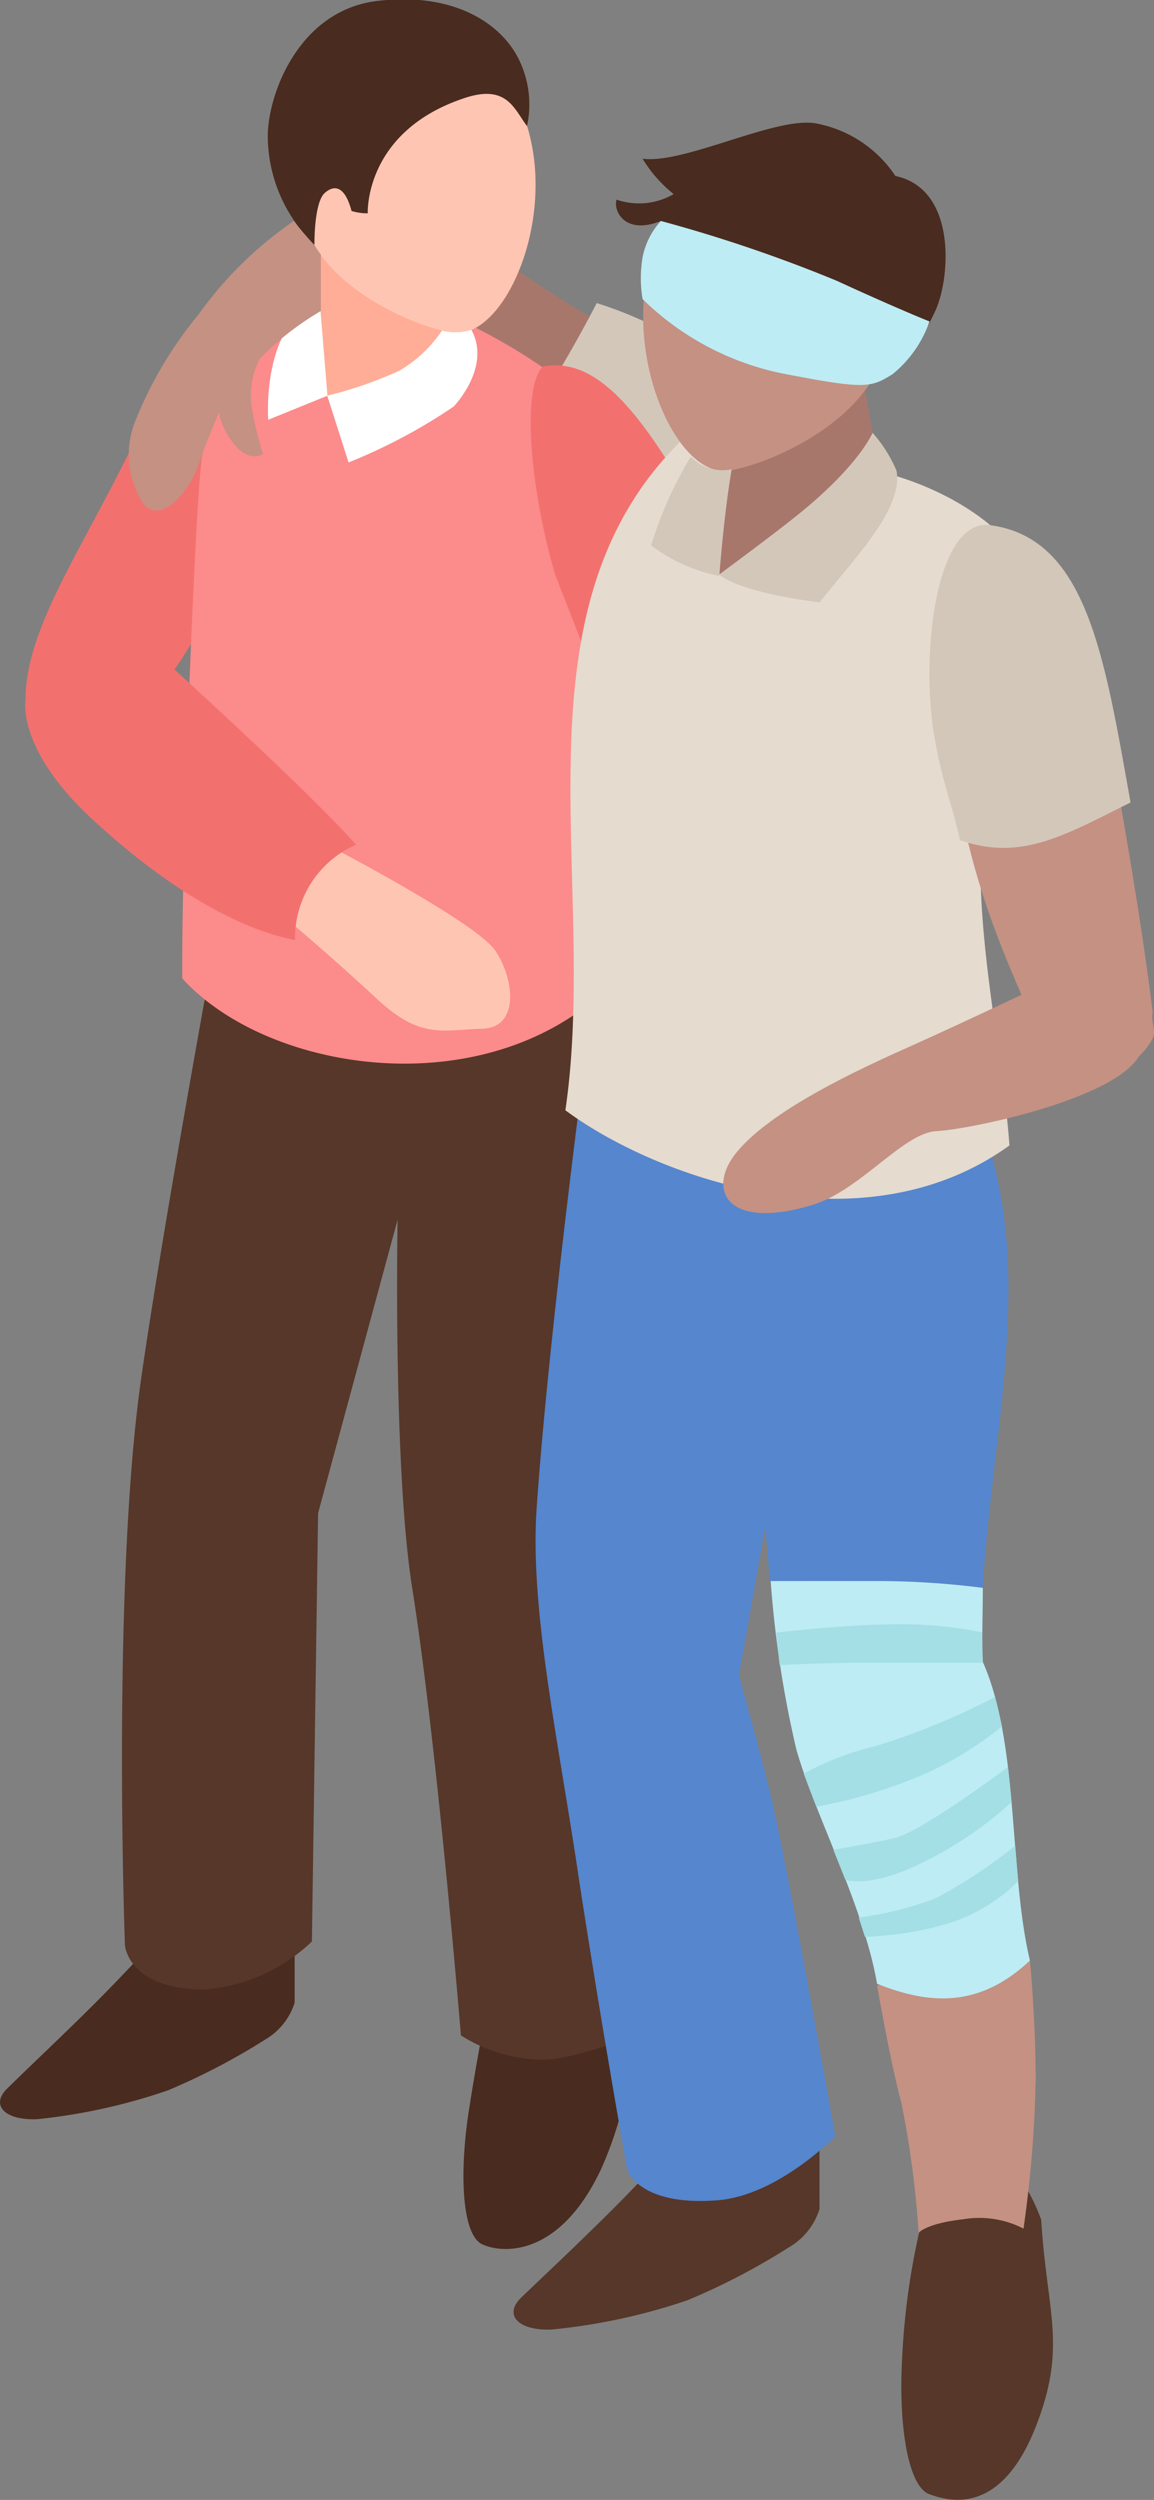 <?xml version="1.0" encoding="UTF-8"?> <svg xmlns="http://www.w3.org/2000/svg" viewBox="0 0 54.13 117.2"><rect x="0" y="0" width="54.13" height="117.2" fill="#808080" stroke="none"/> <defs> <style>.cls-1{fill:#a8776c;}.cls-2{fill:#d3c7ba;}.cls-3{fill:#f2716e;}.cls-4{fill:#492b1f;}.cls-5{fill:#563729;}.cls-6{fill:#fc8b8b;}.cls-7{fill:#ffad97;}.cls-8{fill:#ffc5b3;}.cls-9{fill:#fff;}.cls-10{fill:#5586ce;}.cls-11{fill:#c49183;}.cls-12{fill:#bdecf4;}.cls-13{fill:#e5dbcf;}.cls-14{fill:#a3dfe5;}</style> </defs> <g id="Слой_2" data-name="Слой 2"> <g id="Layer_1" data-name="Layer 1"> <path class="cls-1" d="M23.88,12.4c-.87-.61-2.79-1.22-4.12-2-.62,2.08-1.53,3.46-2.31,5.5l9.07,3.3,2.1-3.71C27.14,14.46,26.4,14.17,23.88,12.4Z"></path> <path class="cls-2" d="M35.26,18.31c-.78-1-4.24-3.17-7.27-4.1a58.7,58.7,0,0,1-3.25,5.53l9.42,6.66,3.07-4.24A16.18,16.18,0,0,0,35.26,18.31Z"></path> <path class="cls-3" d="M7.6,32.16C12.54,26,14,14,14,14l-.86-1.2s-3.32-.19-5.91,5.87S1.2,29,1.2,32.78C3.23,33.74,4.35,36,7.6,32.16Z"></path> <path class="cls-4" d="M6.49,91.8s-1.2,1.31-2.81,2.88S1.73,96.55.35,97.9c-.81.78-.15,1.51,1.39,1.45A27.4,27.4,0,0,0,7.87,98a30.78,30.78,0,0,0,4.58-2.39,3.07,3.07,0,0,0,1.37-1.72V91.49Z"></path> <path class="cls-4" d="M23,93.37s-.52,2.44-1,5.53-.31,5.87.61,6.31,3.62.65,5.58-3.51a17.16,17.16,0,0,0,1.45-8.42Z"></path> <path class="cls-5" d="M28.72,52.15c.57-8.89-4.33-13.56-4.33-13.56.39-3-13.5,1.2-13.5,1.2s-3,16.1-4.23,24.57c-1.43,9.63-.8,26.83-.8,26.83S6,93.28,9.63,93.27a8.24,8.24,0,0,0,5-2.25l.29-20.08,3.73-13.76s-.22,11.59.69,17.3c1.16,7.31,2.28,20.94,2.28,20.94a7.23,7.23,0,0,0,3.95,1.14c1.64,0,6.09-1.84,6.09-1.84s1.57-11-2.53-20.26C28.81,67.45,28.46,56.23,28.72,52.15Z"></path> <path class="cls-6" d="M28.32,46.48c-.2-2.52.26-6-.23-8-1.44-6,.74-16,.53-17.58-.36-2.69-6.46-5.61-6.46-5.61s-4.33-3.34-8.81-1.58A13.28,13.28,0,0,0,9.41,22c-.28,2.69-.9,17.87-.86,23.87C12.54,50.26,22.52,51.81,28.32,46.48Z"></path> <path class="cls-7" d="M15.24,10.88s-1.39,6.49,0,7.69c2.44.21,6.54-2.57,6.54-2.57L20.63,9.46Z"></path> <path class="cls-8" d="M14.66,3.23a5.54,5.54,0,0,1,9.11.67C26.89,8.51,24,16,21.22,15.6c-1.53-.25-5-1.64-6.47-4.1C13.05,8.73,13.43,4.8,14.66,3.23Z"></path> <path class="cls-9" d="M15,14.18l.36,4.37-2.78,1.13S12.25,15.08,15,14.18Z"></path> <path class="cls-9" d="M20.73,15.5a6.11,6.11,0,0,1-2,1.88,18.77,18.77,0,0,1-3.38,1.17l1,3.13a26.07,26.07,0,0,0,4.93-2.62s1.79-1.85.83-3.6A2.45,2.45,0,0,1,20.73,15.5Z"></path> <path class="cls-4" d="M24.72,5.91c-.62-.82-.95-2-3-1.29C17.07,6.2,17.25,10,17.25,10a2.49,2.49,0,0,1-.76-.11c-.28-1.05-.73-1.3-1.25-.85s-.49,2.43-.49,2.43a7.1,7.1,0,0,1-2.19-5.07c0-2,1.47-5.9,5.1-6.35s5.84,1.06,6.66,2.7A4.78,4.78,0,0,1,24.72,5.91Z"></path> <path class="cls-3" d="M30.46,38.27c1.44,1.71,3.3,3.63,6,2.81,1.64-.5,2.14-3.17,1.66-4.81A55.7,55.7,0,0,0,33,24.46c-2.64-4.66-4.82-7.82-7.55-7.27-1,1.09-.56,5.83.59,9.75l4.4,11.26Z"></path> <path class="cls-5" d="M27.93,104.37c1.67-1.62,2.92-3,2.92-3l7.59-1.24v3.43A3.16,3.16,0,0,1,37,105.36a31.27,31.27,0,0,1-4.76,2.48,28.21,28.21,0,0,1-6.35,1.37c-1.59.07-2.28-.69-1.44-1.5C25.91,106.31,26.39,105.88,27.93,104.37Z"></path> <path class="cls-5" d="M43.27,104l4.07-2.57a8.79,8.79,0,0,1,1.5,2.64c.26,4.3,1.18,5.82-.15,9.42-1.64,4.47-4.11,3.8-5.1,3.44s-1.46-3.21-1.27-6.44A33.64,33.64,0,0,1,43.27,104Z"></path> <path class="cls-10" d="M33.85,45.06c-3.16.94-6.07,2.07-6.07,2.07s-2,14.74-2.61,23.6c-.33,4.82,1.09,11.2,2,17.46,1.05,6.83,2.25,13.54,2.25,13.54s.55,1.72,4.26,1.42c2.84-.24,5.5-3,5.5-3s-2.07-11.73-2.94-15.6c-.44-1.94-1.58-6-1.58-6l2.81-15.86C37,54.59,34.49,53.12,33.85,45.06Z"></path> <path class="cls-11" d="M41.14,93.07s.63,3.65,1.14,5.51a45.84,45.84,0,0,1,.81,6.1s.33-.44,2.1-.64a4.54,4.54,0,0,1,2.82.44,57.46,57.46,0,0,0,.57-6.94c0-2.86-.27-5.63-.27-5.63Z"></path> <path class="cls-10" d="M41,74.12a39.51,39.51,0,0,1,5.09.36l0,.07c.35-6.38,2.07-13.29.67-19.39-2.06-9-5.3-8.74-5.3-8.74.2-1.52-3.12-1.26-6.57-.6,0,4.47.31,18.62,1.23,28.3C36.16,74.12,38.69,74.15,41,74.12Z"></path> <path class="cls-12" d="M48.31,91.91c-1-4.22-.49-10.1-2.21-14-.05-1.11,0-2.25,0-3.4l0-.07A39.51,39.51,0,0,0,41,74.12c-2.32,0-4.85,0-4.85,0A50.54,50.54,0,0,0,37.35,82c.87,3.08,3.15,7.32,3.79,11C43.43,93.91,45.84,94.24,48.31,91.91Z"></path> <path class="cls-13" d="M32.43,20.21c.64.27,1.22,1.76,1.22,1.76l7.61.14s6.17,1.27,7.63,6.06a42.94,42.94,0,0,1-.31,6.57c-.23.14-1.67-.09-1.78.22-1.93,5.62.14,13.09.55,18.74-6.93,5-16.64,1.47-20.83-1.65C28.14,41,23.64,28.21,32.43,20.21Z"></path> <path class="cls-1" d="M34.51,20.89l5.77-4.2,1.22,6.79a10.72,10.72,0,0,1-2.9,2.31c-1.45.75-3.28.65-4.86,1.14C33.08,25.75,34.51,20.89,34.51,20.89Z"></path> <path class="cls-11" d="M41,9.24c1.27,1.62,1.67,5.7-.09,8.57-1.56,2.55-5.12,4-6.71,4.25-2.82.46-5.87-7.35-2.65-12.13A5.75,5.75,0,0,1,41,9.24Z"></path> <path class="cls-4" d="M38.24,5.78A5.73,5.73,0,0,1,42,8.25c2.88.61,2.59,4.76,1.87,6.33-1.38,3-3,3.23-3,3.23a4.82,4.82,0,0,0,.05-2.37c-.31-.61-1.29-.72-1.62.37a2.3,2.3,0,0,1-.8.08l.33-2.18a3.92,3.92,0,0,1-3.55-.25,3.59,3.59,0,0,0-4.06.15A8.75,8.75,0,0,1,31,10.36c-1.68.67-2.24-.46-2.08-1a3.25,3.25,0,0,0,2.68-.26,6.34,6.34,0,0,1-1.46-1.66C32.1,7.7,36.35,5.47,38.24,5.78Z"></path> <path class="cls-2" d="M34.32,22c-.37,2.15-.58,5-.58,5a7.85,7.85,0,0,1-3.2-1.43,18.6,18.6,0,0,1,1.86-4.16A2.08,2.08,0,0,0,34.32,22Z"></path> <path class="cls-2" d="M40.93,20.29a6.52,6.52,0,0,1,1.12,1.77c.36,1.82-2.14,4.28-3.6,6.18-4-.51-4.71-1.31-4.71-1.31s2.27-1.67,3.55-2.69C40.29,21.86,40.93,20.29,40.93,20.29Z"></path> <path class="cls-11" d="M54.07,48.68c.17-.38-.1-.82,0-1.22-.72-5.88-2.23-13.73-2.23-13.73H44.9s-.78.58.55,5.93c1.22,4.88,3,7.74,3.64,10A3.28,3.28,0,0,0,54.07,48.68Z"></path> <path class="cls-2" d="M46.44,24.62c4.54.6,5.36,6.13,6.59,13-3.18,1.59-5.15,2.75-8,1.77-.27-1.35-.87-2.81-1.21-4.9C43.16,30.56,43.93,24.29,46.44,24.62Z"></path> <path class="cls-14" d="M36.41,76.54s3-.35,5.09-.38a19,19,0,0,1,4.57.37l0,1.42s-3.31,0-5.37,0-4.13.11-4.13.11Z"></path> <path class="cls-14" d="M46.67,79.56a33.69,33.69,0,0,1-5.53,2.28,13.88,13.88,0,0,0-3.44,1.31l.59,1.55a23.07,23.07,0,0,0,4.54-1.31A15.91,15.91,0,0,0,47,80.93Z"></path> <path class="cls-14" d="M47.28,82.84s-4.1,3.07-5.34,3.34-2.85.54-2.85.54l.56,1.4s1.13.46,3.72-.85a17.5,17.5,0,0,0,4.08-2.79Z"></path> <path class="cls-14" d="M47.62,86.53A23.73,23.73,0,0,1,43.88,89a16.47,16.47,0,0,1-3.6.9l.29.9a15.74,15.74,0,0,0,3.85-.61,8.09,8.09,0,0,0,3.34-2Z"></path> <path class="cls-11" d="M49.37,45.94s-3.84,1.85-7,3.26S36,52.28,34.57,54,34,57.71,38.08,56.5c2.25-.67,4.29-3.39,5.83-3.47s8-1.41,9.42-3.37c.43-.46,0-3.08,0-3.08Z"></path> <path class="cls-12" d="M31,10.36a3.51,3.51,0,0,0-.86,1.71,5.9,5.9,0,0,0,0,1.95,13.12,13.12,0,0,0,6.47,3.47c4,.78,4.22.69,5.26.05a5.53,5.53,0,0,0,1.73-2.47s-1.42-.56-4.36-1.91A68.25,68.25,0,0,0,31,10.36Z"></path> <path class="cls-11" d="M15.05,14.58c0-.82,0-1.82,0-2.64-.51-.72-.93-1.12-1.27-1.58a18,18,0,0,0-4.48,4.4,18.59,18.59,0,0,0-2.93,4.92,4.22,4.22,0,0,0,.35,3.93c.83,1,2.18-.53,2.66-2,.29-.89.89-2.27.89-2.27a3.28,3.28,0,0,0,.81,1.59c.69.76,1.26.35,1.26.35a14.24,14.24,0,0,1-.5-2,3.77,3.77,0,0,1,.34-2.46A13.64,13.64,0,0,1,15.05,14.58Z"></path> <path class="cls-8" d="M13.21,42.88s2.38,2,4.46,3.94,3.12,1.45,4.93,1.41,1.52-2.38.62-3.68-7.47-4.73-7.47-4.73A5.58,5.58,0,0,0,13.21,42.88Z"></path> <path class="cls-3" d="M1.2,32.78s-.46,2.3,3.1,5.6,6.92,5.19,9.54,5.69A4.78,4.78,0,0,1,16.7,39.6C14.54,37.14,7.76,31,7.76,31Z"></path> </g> </g> </svg> 